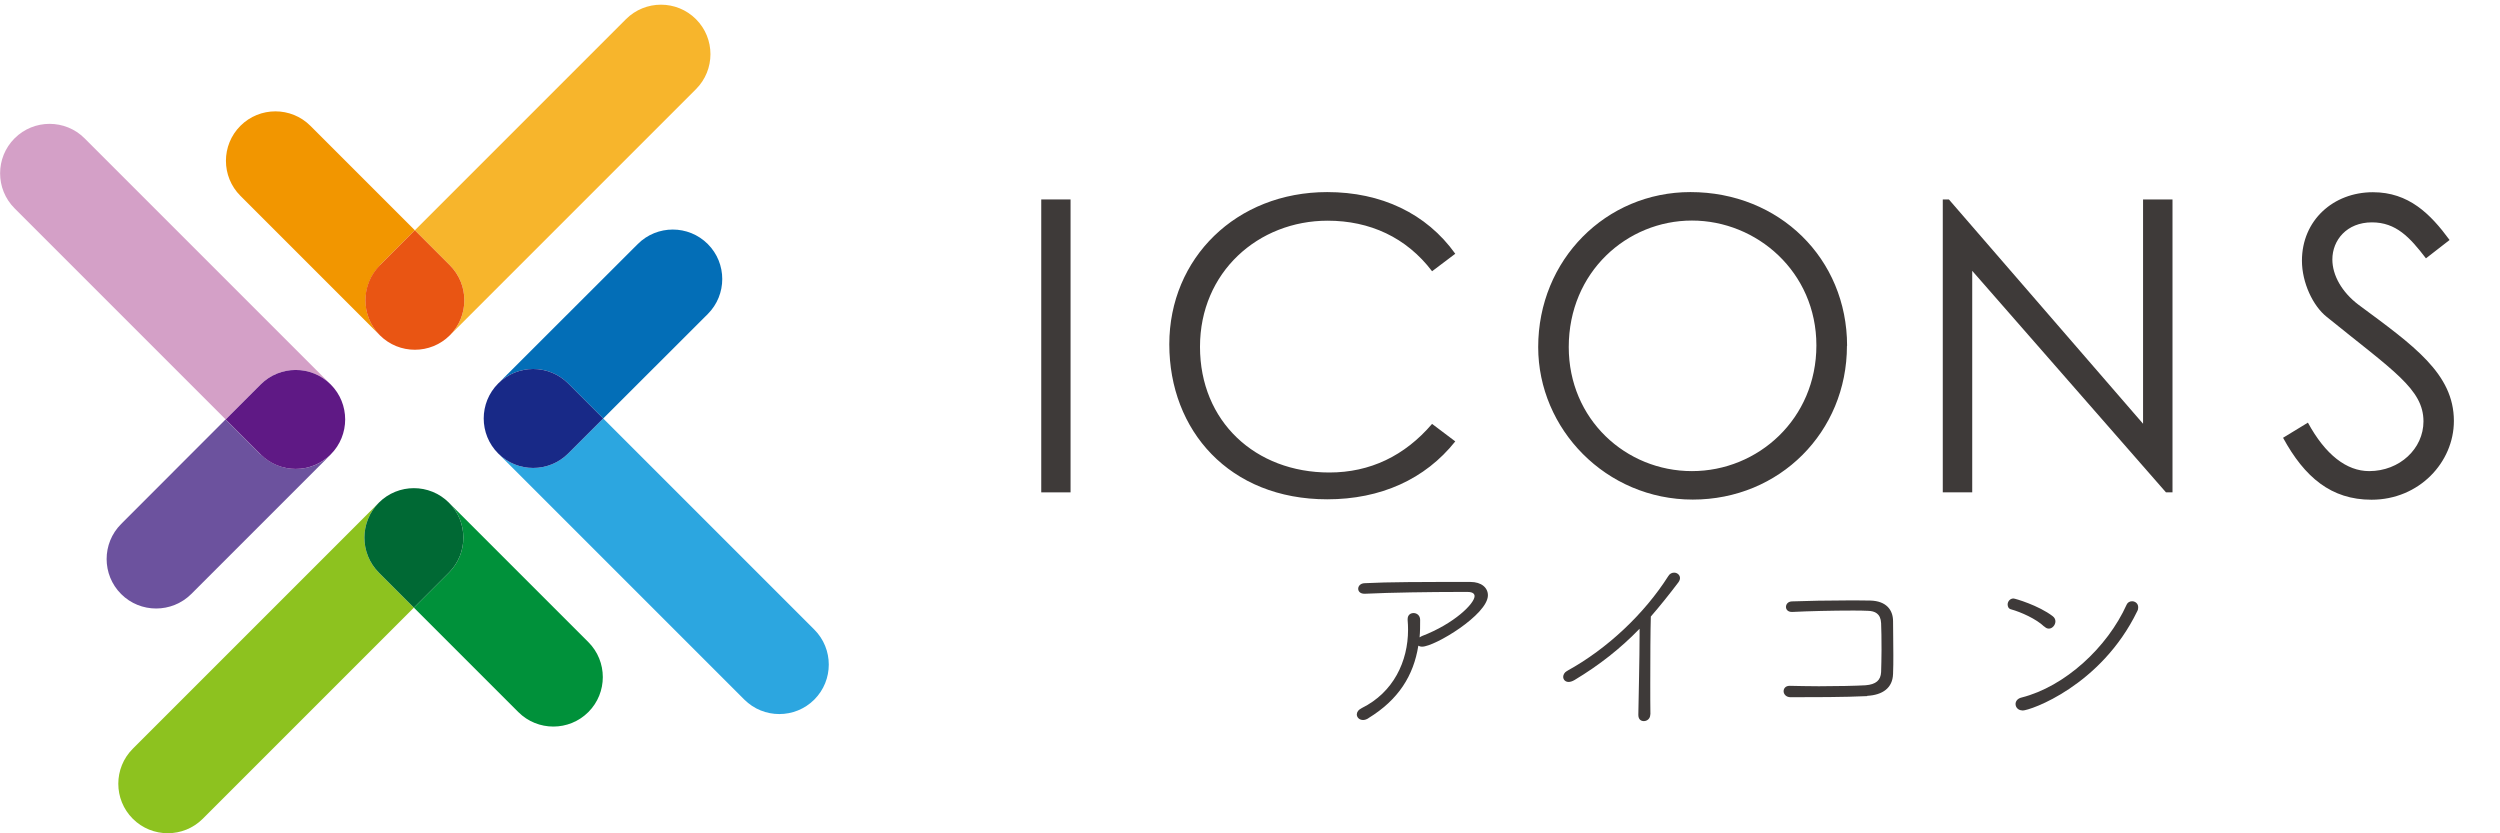 <?xml version="1.0" encoding="UTF-8"?>
<svg id="_レイヤー_1" data-name="レイヤー_1" xmlns="http://www.w3.org/2000/svg" width="180" height="60" viewBox="0 0 180 60">
  <defs>
    <style>
      .cls-1 {
        fill: #f7b52c;
      }

      .cls-2 {
        fill: #182987;
      }

      .cls-3 {
        fill: #2ca6e0;
      }

      .cls-4 {
        fill: #f29600;
      }

      .cls-5 {
        fill: #5f1985;
      }

      .cls-6 {
        fill: #3e3a39;
      }

      .cls-7 {
        fill: #e95513;
      }

      .cls-8 {
        fill: #036eb7;
      }

      .cls-9 {
        fill: #d4a0c7;
      }

      .cls-10 {
        fill: #8dc21f;
      }

      .cls-11 {
        fill: #6c529e;
      }

      .cls-12 {
        fill: #00913a;
      }

      .cls-13 {
        fill: #006934;
      }
    </style>
  </defs>
  <g>
    <g>
      <path class="cls-6" d="M98.53,51.71c-.14.09-.27.13-.39.13-.27,0-.45-.19-.45-.4,0-.16.1-.33.36-.46,2.28-1.13,3.33-3.36,3.33-5.64,0-.23-.01-.46-.03-.69v-.07c0-.3.2-.44.43-.44s.47.17.47.49c0,.43,0,.85-.04,1.26l.16-.09c2.35-.9,3.8-2.35,3.8-2.88,0-.17-.14-.3-.5-.3h-.7c-1.84,0-4.89.04-6.69.13h-.04c-.3,0-.45-.17-.45-.36s.16-.39.46-.4c1.71-.09,4.02-.09,7.62-.09.8,0,1.26.42,1.26.96,0,1.39-3.83,3.7-4.74,3.7-.11,0-.2-.03-.27-.07-.34,2.14-1.42,3.89-3.6,5.22Z"/>
      <path class="cls-6" d="M118.82,51.45c0,.3-.24.47-.46.47s-.4-.13-.4-.45h0c.02-1.31.09-4.05.09-5.78v-.42c-1.38,1.42-2.87,2.6-4.68,3.69-.17.1-.32.14-.43.14-.24,0-.39-.17-.39-.37,0-.14.09-.32.27-.42,2.94-1.61,5.6-4.16,7.29-6.82.11-.19.27-.26.43-.26.22,0,.42.17.42.39,0,.1-.04.2-.11.3-.68.9-1.34,1.72-1.99,2.47-.03.98-.04,3.03-.04,4.76,0,.92,0,1.75.01,2.27h0Z"/>
      <path class="cls-6" d="M134.43,50.12c-1.55.08-4,.08-5.51.08-.33,0-.5-.23-.5-.43s.14-.39.43-.39h.03c.57.01,1.32.03,2.08.03,1.31,0,2.67-.03,3.36-.07.75-.06,1.09-.36,1.12-.95.01-.4.03-1,.03-1.61,0-.75-.01-1.49-.03-1.91-.03-.69-.45-.88-.95-.89-.32-.02-.7-.02-1.12-.02-1.38,0-3.16.04-4.32.1h-.03c-.29,0-.43-.17-.43-.36s.14-.39.43-.4c1.1-.04,2.64-.07,3.99-.07.62,0,1.19,0,1.65.01,1.15.03,1.64.67,1.64,1.49,0,.59.02,1.51.02,2.43,0,.47,0,.93-.02,1.36-.03,1.02-.76,1.52-1.86,1.58Z"/>
      <path class="cls-6" d="M147.19,45.12c-.58-.56-1.68-1.05-2.4-1.25-.17-.04-.24-.19-.24-.35,0-.2.16-.43.42-.43.11,0,1.82.5,2.83,1.28.13.1.19.23.19.37,0,.26-.22.52-.47.52-.1,0-.22-.04-.31-.14ZM145.62,51.15c-.32,0-.5-.23-.5-.46,0-.19.13-.4.44-.47,3.11-.79,6.17-3.6,7.56-6.69.07-.16.23-.24.39-.24.22,0,.44.16.44.43,0,.09-.01.19-.07.29-2.61,5.37-7.69,7.15-8.27,7.15Z"/>
    </g>
    <g>
      <path class="cls-6" d="M74.97,14.36h2.11v21.09h-2.11V14.36Z"/>
      <path class="cls-6" d="M103.11,19.53c-1.85-2.44-4.49-3.64-7.52-3.64-4.99,0-9.19,3.7-9.19,9.08s3.99,9.05,9.31,9.05c2.94,0,5.43-1.2,7.4-3.5l1.67,1.26c-2.17,2.73-5.38,4.17-9.22,4.17-7.05,0-11.37-4.96-11.37-11.16s4.82-10.96,11.37-10.96c3.88,0,7.14,1.53,9.22,4.44l-1.67,1.26Z"/>
      <path class="cls-6" d="M132.98,24.9c0,6.2-4.85,11.07-11.1,11.07s-11.13-5.08-11.13-10.98c0-6.29,4.88-11.16,10.96-11.16,6.4,0,11.28,4.79,11.28,11.07ZM112.95,24.99c0,5.2,4.11,8.93,8.87,8.93s8.96-3.76,8.96-9.05-4.29-8.99-8.96-8.99-8.87,3.7-8.87,9.11Z"/>
      <path class="cls-6" d="M139.88,35.45V14.36h.44l13.98,16.15V14.36h2.12v21.09h-.47l-13.95-15.95v15.95h-2.12Z"/>
      <path class="cls-6" d="M174.66,18.59c-1.15-1.5-2.14-2.58-3.88-2.58-1.82,0-2.85,1.29-2.85,2.67,0,1.14.68,2.35,1.88,3.26,3.97,2.94,6.87,4.96,6.87,8.37,0,2.97-2.5,5.67-5.93,5.67-2.91,0-4.82-1.62-6.37-4.46l1.79-1.09c1.26,2.32,2.79,3.49,4.41,3.49,2.2,0,3.91-1.62,3.91-3.58,0-2.32-2.17-3.64-6.96-7.52-1-.79-1.79-2.47-1.79-4.05,0-2.91,2.26-4.93,5.11-4.93,2.58,0,4.14,1.56,5.52,3.44l-1.7,1.32Z"/>
    </g>
  </g>
  <g>
    <path class="cls-10" d="M27.28,36.19l-17.72,17.72c-1.39,1.39-1.39,3.65,0,5.04,1.39,1.39,3.65,1.39,5.04,0l15.2-15.2-2.52-2.52c-1.39-1.39-1.39-3.65,0-5.04Z"/>
    <path class="cls-12" d="M42.37,46.24l-10.05-10.05c1.39,1.39,1.39,3.65,0,5.04l-2.52,2.52,7.52,7.52c1.39,1.39,3.65,1.39,5.04,0,1.39-1.39,1.39-3.65,0-5.04Z"/>
    <path class="cls-13" d="M32.32,36.19c-1.39-1.39-3.65-1.39-5.04,0-1.39,1.39-1.39,3.65,0,5.04l2.52,2.52,2.52-2.52c1.39-1.39,1.39-3.65,0-5.04Z"/>
    <path class="cls-9" d="M23.81,27.68L6.09,9.96c-1.39-1.39-3.65-1.39-5.04,0-1.39,1.39-1.39,3.65,0,5.04l15.2,15.2,2.52-2.52c1.39-1.39,3.65-1.39,5.04,0Z"/>
    <path class="cls-11" d="M18.76,32.72l-2.52-2.52-7.52,7.53c-1.39,1.39-1.39,3.65,0,5.04,1.39,1.39,3.65,1.39,5.05,0l10.05-10.05c-1.39,1.39-3.65,1.39-5.04,0Z"/>
    <path class="cls-5" d="M23.81,27.68c-1.39-1.39-3.65-1.39-5.04,0l-2.52,2.52,2.52,2.52c1.39,1.39,3.65,1.39,5.04,0,1.39-1.39,1.39-3.65,0-5.04Z"/>
    <path class="cls-1" d="M50.11,1.38c-1.39-1.39-3.65-1.39-5.04,0l-15.2,15.2,2.52,2.52c1.39,1.39,1.39,3.65,0,5.04L50.11,6.42c1.39-1.39,1.39-3.65,0-5.04Z"/>
    <path class="cls-4" d="M27.35,19.1l2.52-2.52-7.52-7.52c-1.39-1.39-3.65-1.39-5.04,0-1.39,1.39-1.39,3.65,0,5.04l10.05,10.05c-1.39-1.39-1.39-3.65,0-5.04Z"/>
    <path class="cls-7" d="M32.39,19.1l-2.52-2.52-2.52,2.52c-1.39,1.39-1.39,3.65,0,5.04,1.39,1.39,3.65,1.39,5.04,0,1.39-1.39,1.39-3.65,0-5.04Z"/>
    <path class="cls-3" d="M58.63,45.33l-15.2-15.2-2.52,2.52c-1.39,1.39-3.65,1.39-5.04,0l17.72,17.72c1.39,1.39,3.65,1.39,5.04,0,1.39-1.39,1.39-3.65,0-5.04Z"/>
    <path class="cls-8" d="M40.91,27.61l2.52,2.52,7.53-7.52c1.39-1.39,1.39-3.65,0-5.04-1.39-1.39-3.65-1.39-5.04,0l-10.05,10.04c1.39-1.39,3.65-1.39,5.04,0Z"/>
    <path class="cls-2" d="M40.91,32.65l2.52-2.52-2.52-2.52c-1.39-1.39-3.65-1.39-5.04,0-1.39,1.39-1.39,3.65,0,5.04,1.39,1.39,3.65,1.39,5.04,0Z"/>
  </g>
</svg>